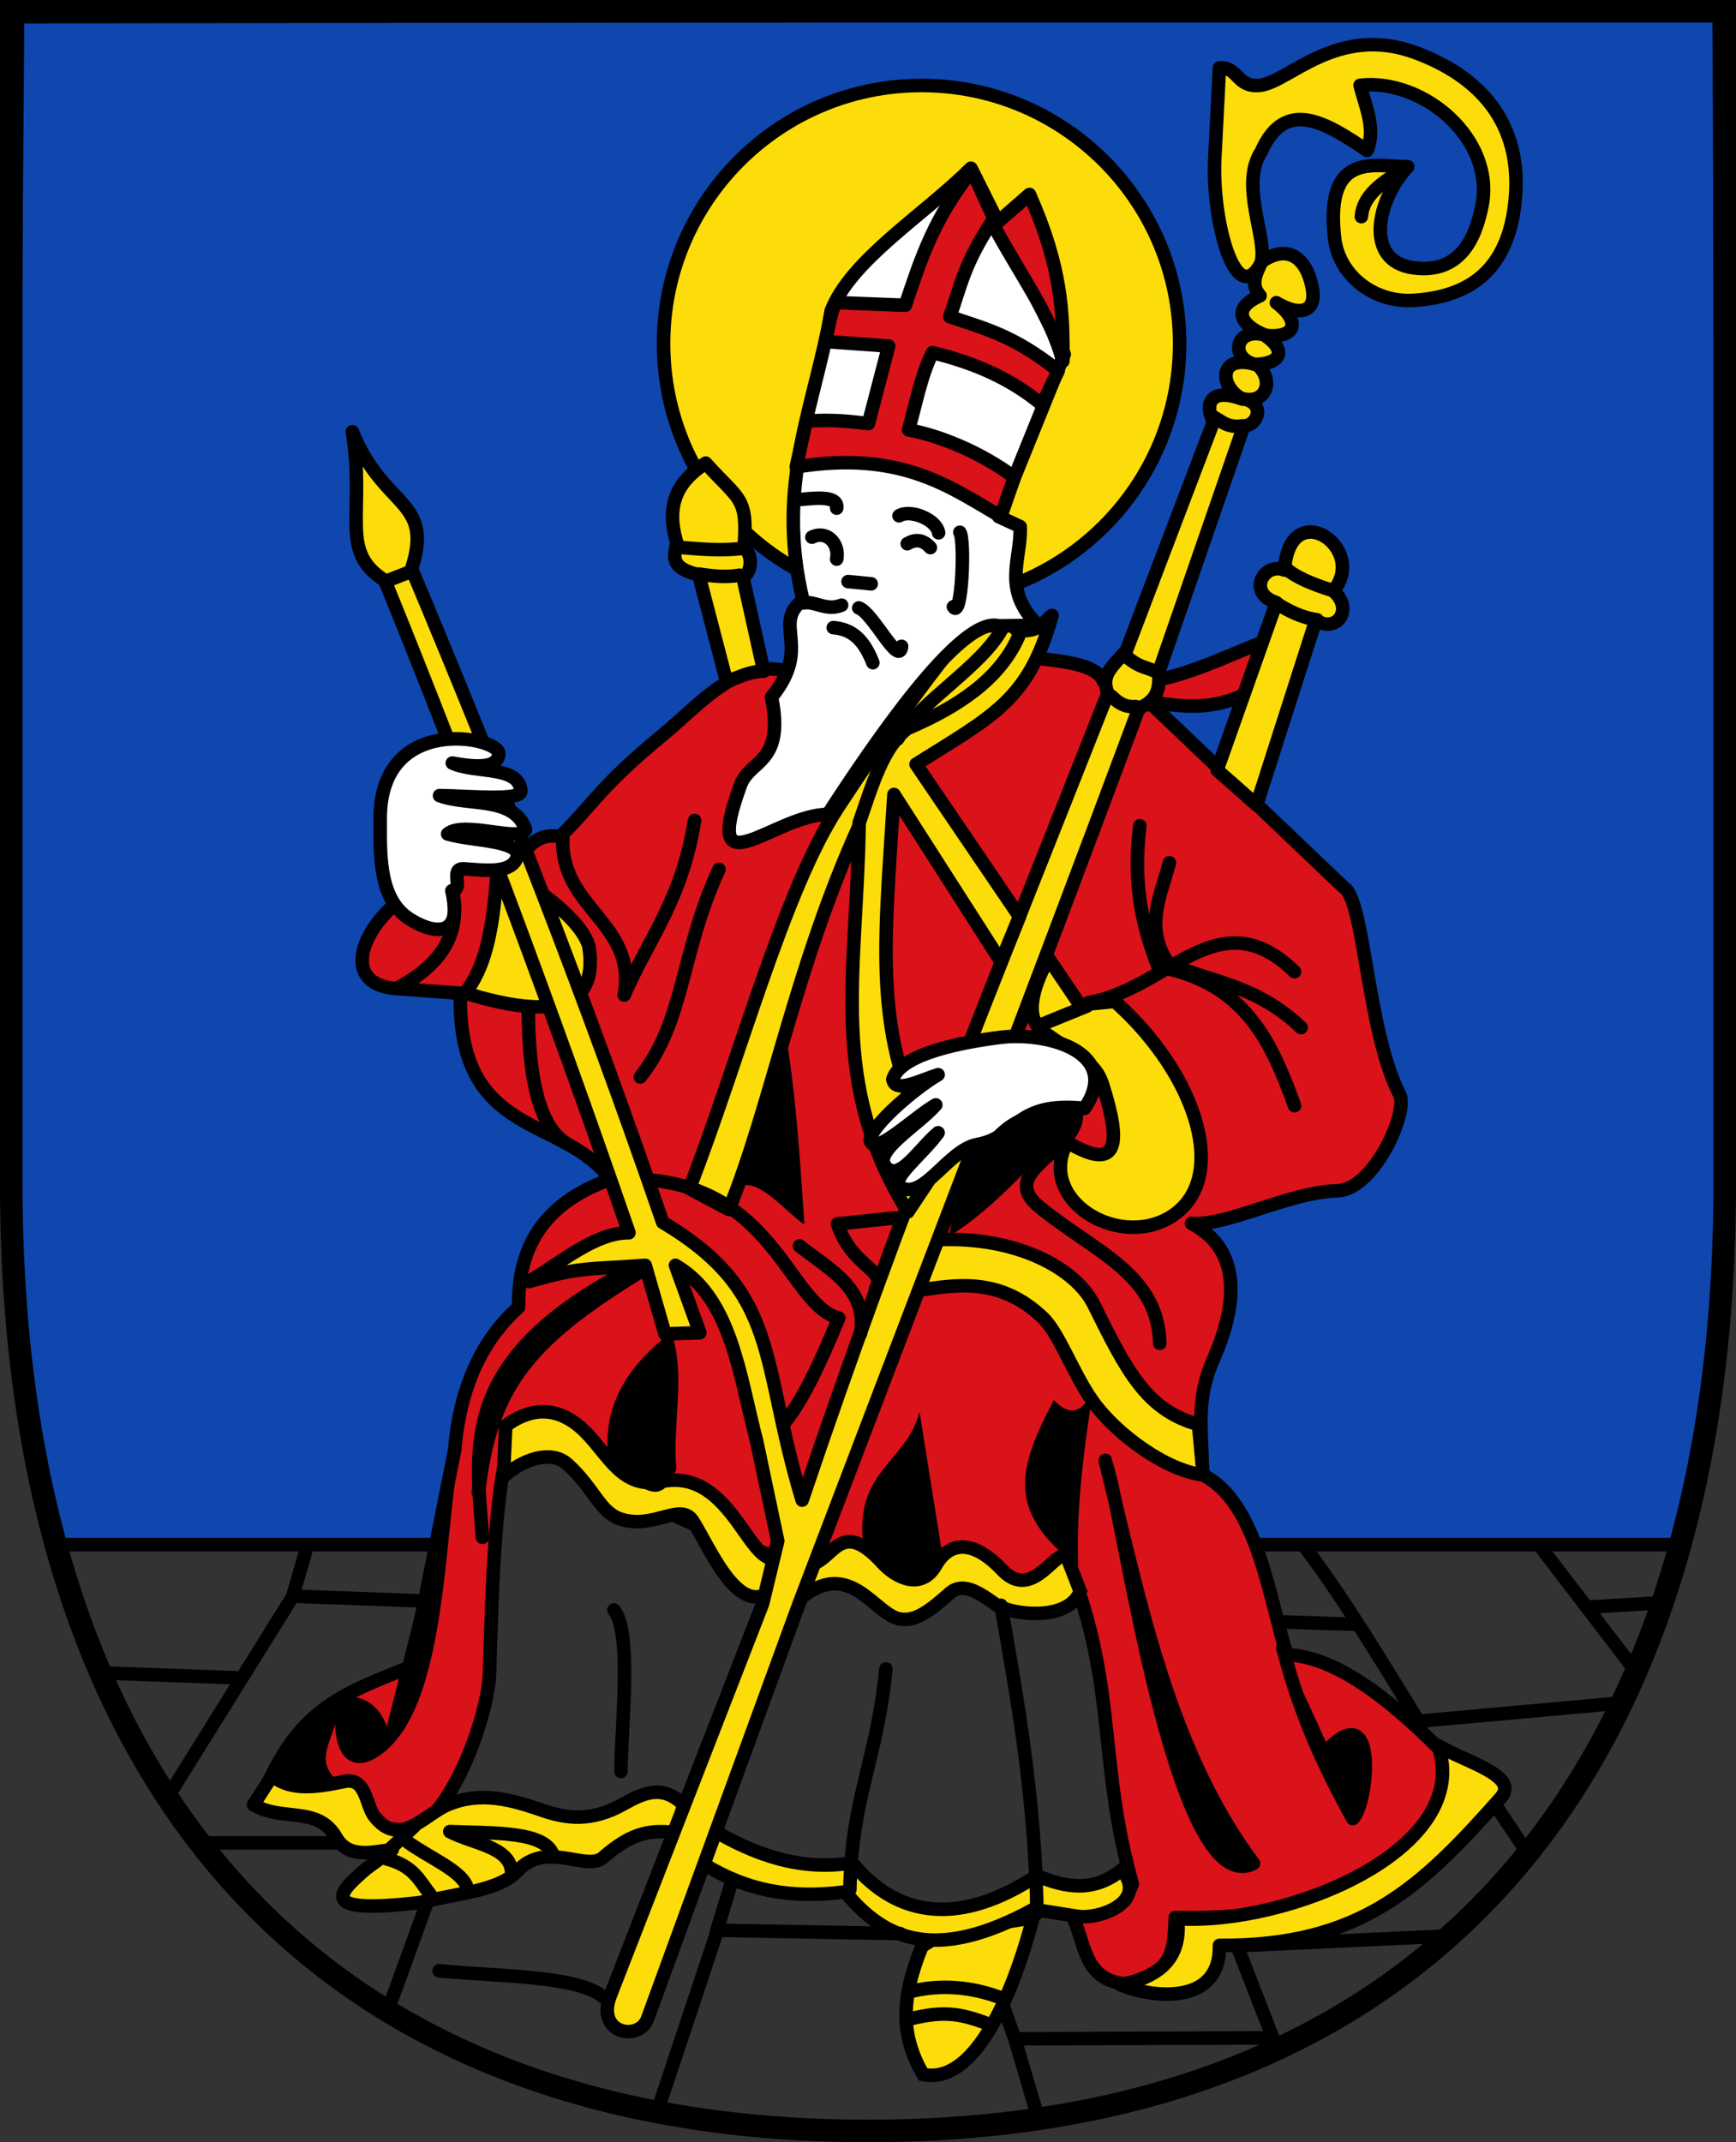 <?xml version="1.0" encoding="UTF-8" standalone="no"?>
<!-- Created with Inkscape (http://www.inkscape.org/) -->

<svg
   xmlns:dc="http://purl.org/dc/elements/1.1/"
   xmlns:cc="http://creativecommons.org/ns#"
   xmlns:rdf="http://www.w3.org/1999/02/22-rdf-syntax-ns#"
   xmlns:svg="http://www.w3.org/2000/svg"
   xmlns="http://www.w3.org/2000/svg"
   version="1.1"
   width="385"
   height="475"
   id="svg2">
  <rect width="100%" height="100%" fill="#333333" stroke="none"/>
  <defs
     id="defs82" />
  <g
     transform="translate(-136.325,-504.859)"
     id="g6">
    <g
       transform="translate(93.825,-70.016)"
       id="g8">
      <path
         d="M 46.399,8.212 423.78,7.697 424.81,278.87 C 421.86,302.2 421.66,329.86 415,347 H 320 L 154.66,311.07 150,347 H 55 C 48.304,332.77 47.031,305.41 44.337,277.84 z"
         transform="translate(0,570.362)"
         id="path12"
         style="fill:#0f47af;stroke:#000000;stroke-width:3;stroke-linecap:butt;stroke-linejoin:miter;stroke-miterlimit:4;stroke-dasharray:none" />
      <path
         d="m 310.36,85.544 c 0,31.605 -25.621,57.226 -57.226,57.226 -31.605,0 -57.226,-25.621 -57.226,-57.226 0,-31.605 25.621,-57.226 57.226,-57.226 31.605,0 57.226,25.621 57.226,57.226 z"
         transform="translate(-6.249,565.509)"
         id="path14"
         style="fill:#fcdd09;stroke:#000000;stroke-width:3;stroke-linecap:round;stroke-linejoin:round;stroke-miterlimit:4;stroke-dasharray:none;stroke-dashoffset:0" />
      <path
         d="m 218.08,153.6 c -11.656,-3.711 -20.083,6.854 -28.355,13.662 -14.116,11.618 -15.34,15.178 -23.01,22.767 -4.234,-0.878 -6.477,1.561 -8.696,4.042 -27.765,-4.407 -12.131,14.131 -27.84,10.826 -8.499,7.457 -11.152,17.988 0.258,18.817 4.726,0.344 14.178,1.031 14.178,1.031 -0.786,32.355 22.735,26.904 33.253,41.244 -15.621,5.611 -20.504,15.891 -20.364,28.355 -8.046,7.248 -13.004,17.586 -14.178,31.706 l -9.538,47.946 c -14.263,5.714 -23.81,8.829 -31.448,25.004 13.338,9.693 16.364,9.748 31.706,11.6 9.379,-4.768 16.736,-26.145 17.013,-35.057 0.626,-20.09 1.193,-45.808 6.187,-56.195 23.694,18.802 41.998,23.944 61.35,32.222 22.573,-0.866 36.627,7.988 62.123,2.836 9.228,25.296 5.569,41.904 12.889,67.794 -1.688,5.873 -9.278,6.103 -13.404,6.96 3.08,5.922 2.411,14.173 11.6,15.209 11.638,-2.125 11.009,-8.579 11.342,-14.693 18.331,0.388 35.606,-2.246 48.461,-14.178 8.146,-6.577 18.116,-12.98 12.373,-20.88 -11.944,-12.344 -24.66,-22.785 -36.088,-23.2 -4.075,-13.076 -6.635,-34.11 -18.817,-39.955 0.321,-8.371 -1.794,-15.789 2.493,-25.495 6.422,-14.538 4.967,-25.099 -4.813,-30.185 7.91,0.655 21.887,-7.024 32.222,-7.218 8.212,-0.154 15.931,-17.506 13.92,-21.395 -7.22,-13.961 -7.806,-43.299 -12.373,-45.884 l -43.306,-41.244 c 7.389,1.267 14.779,2.079 22.169,-2.062 l 3.093,-11.084 c -12.029,4.773 -23.192,10.697 -35.221,8.796 -1.468,-3.961 -8.938,-4.447 -14.271,-5.187 l -15.209,-9.28 z"
         transform="translate(0,570.362)"
         id="path16"
         style="fill:#da121a;stroke:#000000;stroke-width:3;stroke-linecap:round;stroke-linejoin:round;stroke-miterlimit:4;stroke-dasharray:none" />
      <path
         d="m 246.95,436.12 c -4.871,11.964 -4.573,19.998 0.258,28.355 10.889,2.263 19.396,-15.683 24.488,-35.057 -5.498,2.056 -16.907,0.913 -24.746,6.702 z"
         transform="translate(0,570.362)"
         id="path18"
         style="fill:#fcdd09;stroke:#000000;stroke-width:3;stroke-linecap:butt;stroke-linejoin:miter;stroke-miterlimit:4;stroke-dasharray:none" />
      <path
         d="m 200.29,410.08 c 9.531,5.668 19.608,9.33 31.191,7.475 10.379,12.617 24.425,13.745 40.986,2.836 6.272,2.65 12.545,3.809 18.817,-1.289 5.974,7.241 -5.142,11.046 -9.795,10.311 l -9.795,-1.547 c -21.677,11.84 -33.034,6.788 -41.759,-3.867 -11.976,1.522 -21.533,-0.152 -31.448,-6.187 z"
         transform="translate(0,570.362)"
         id="path20"
         style="fill:#fcdd09;stroke:#000000;stroke-width:3;stroke-linecap:butt;stroke-linejoin:miter;stroke-miterlimit:4;stroke-dasharray:none" />
      <path
         d="m 141.78,404.67 c 7.429,-3.118 14.367,-1.048 21.137,1.289 5.246,1.81 10.82,2.508 17.774,-1.397 4.468,-2.509 8.687,-4.508 13.417,0.108 l -1.547,6.187 c -5.444,-0.527 -9.385,-0.526 -16.333,5.526 -3.661,3.189 -12.673,-3.907 -18.982,2.981 -4.075,4.448 -13.356,4.914 -21.395,6.96 -23.457,2.804 -18.271,-2.204 -12.115,-7.475 l 5.76,-4.231 c -4.726,0.586 -9.731,2.017 -12.462,-2.729 -4.068,-7.071 -11.947,-3.39 -18.302,-7.218 l 4.124,-6.444 c 4.032,3.452 9.922,2.569 15.982,1.289 4.908,-1.037 4.745,5.229 6.702,7.733 5.608,7.174 11.18,-0.454 16.24,-2.578 z"
         transform="translate(0,570.362)"
         id="path22"
         style="fill:#fcdd09;stroke:#000000;stroke-width:3;stroke-linecap:round;stroke-linejoin:round;stroke-miterlimit:4;stroke-dasharray:none" />
      <path
         d="m 154.66,320.63 c 6.209,-4.527 11.375,-3.537 15.466,-0.516 6.726,4.966 9.245,14.876 19.075,12.889 15.834,-3.2 19.54,20.432 26.293,16.755 l -2.578,7.991 c -7.115,4.469 -13.022,-10.103 -16.755,-15.982 -2.76,-4.346 -8.864,2.101 -16.24,-0.516 -4.48,-1.589 -5.723,-6.841 -11.6,-12.115 -3.696,-3.317 -10.181,-0.923 -14.178,2.836 z"
         transform="translate(0,570.362)"
         id="path24"
         style="fill:#fcdd09;stroke:#000000;stroke-width:3;stroke-linecap:round;stroke-linejoin:round;stroke-miterlimit:4;stroke-dasharray:none" />
      <path
         d="m 222.72,351.31 c 4.875,-1.531 6.404,-10.157 15.466,-0.258 3.276,3.579 8.786,5.945 11.858,0.516 2.766,-4.888 7.863,-6.187 14.693,1.031 7.297,7.712 12.785,-7.011 14.693,-2.062 l 2.644,6.859 c -2.805,6.825 -15.381,5.1 -18.626,2.937 -3.346,-2.346 -7.238,-5.287 -10.311,-2.578 -4.202,3.704 -7.587,6.524 -11.342,5.671 -5.522,-1.254 -10.94,-13.565 -21.911,-4.382 z"
         transform="translate(0,570.362)"
         id="path26"
         style="fill:#fcdd09;stroke:#000000;stroke-width:3;stroke-linecap:butt;stroke-linejoin:miter;stroke-miterlimit:4;stroke-dasharray:none" />
      <path
         d="m 250.56,279.39 c 17.073,-0.803 30.462,6.187 34.542,14.435 7.264,14.688 11.652,23.385 23.2,26.551 l 1.031,11.147 c -7.991,-0.845 -19.129,-8.817 -24.488,-16.302 -4.301,-6.008 -7.466,-15.125 -11.084,-18.56 -9.657,-9.167 -19.437,-7.256 -28.355,-5.929 z"
         transform="translate(0,570.362)"
         id="path28"
         style="fill:#fcdd09;stroke:#000000;stroke-width:3;stroke-linecap:round;stroke-linejoin:round;stroke-miterlimit:4;stroke-dasharray:none" />
      <path
         d="m 152.75,197.65 c -0.953,14.376 -2.936,21.592 -7.077,27.039 20.087,6.224 29.336,3.021 27.492,-9.905 -0.802,-5.619 -13.367,-15.57 -20.415,-17.134 z"
         transform="translate(0,570.362)"
         id="path30"
         style="fill:#fcdd09;stroke:#000000;stroke-width:3;stroke-linecap:butt;stroke-linejoin:miter;stroke-miterlimit:4;stroke-dasharray:none" />
      <path
         d="m 211.89,153.34 -4.64,-20.88 c 2.012,-0.859 2.266,-5.07 0.258,-6.444 0.896,-11.437 -1.012,-10.442 -8.507,-18.817 -5.509,3.602 -9.127,8.465 -6.444,17.529 -0.091,2.306 -2.404,5.528 4.898,7.218 l 6.187,23.715 c 2.761,-1.043 5.535,-2.405 8.249,-2.32 z"
         transform="translate(0,570.362)"
         id="path32"
         style="fill:#fcdd09;stroke:#000000;stroke-width:3;stroke-linecap:round;stroke-linejoin:round;stroke-miterlimit:4;stroke-dasharray:none" />
      <path
         d="m 159.82,288.67 c 7.389,-4.437 14.779,-10.868 22.169,-10.826 -17.353,-50.277 -35.405,-98.458 -54.132,-144.61 -10.347,-6.521 -4.243,-14.731 -7.218,-32.995 7.048,17.356 18.127,14.824 13.146,30.417 20.155,47.97 38.957,96.212 55.679,144.87 26.277,15.68 21.494,30.437 30.933,61.608 22.118,-65.651 43.008,-116.02 67.794,-178.89 -1.667,-4.24 1.127,-5.964 4.124,-9.538 l 19.333,-50.781 c -1.687,-2.56 -1.774,-7.934 6.444,-4.898 -5.423,-2.814 -5.366,-10.335 3.228,-7.594 -6.439,-1.212 -4.915,-8.632 1.928,-6.584 -3.789,-1.245 -9.003,-5.334 -1.289,-8.764 -2.188,-2.399 -0.926,-4.799 0.192,-7.198 -5.629,10.526 -10.94,-9.664 -10.245,-23.219 l 1.031,-20.106 c 4.247,-0.271 3.717,4.429 9.022,3.867 6.339,-0.672 17.109,-13.682 34.542,-7.218 13.263,4.918 24.198,14.962 21.911,33.768 -1.909,15.694 -11.37,20.428 -22.426,21.137 -8.654,0.556 -16.604,-5.437 -17.529,-13.92 -2.116,-19.419 9.074,-15.692 16.24,-15.724 -6.767,7.218 -9.839,20.945 1.289,22.426 10.331,1.375 13.791,-6.551 15.209,-13.92 2.815,-14.629 -12.981,-28.143 -27.066,-26.551 1.214,4.812 3.545,9.623 1.547,14.435 -8.633,-5.79 -18.081,-12.041 -23.457,0.258 -4.839,7.296 1.4,19.451 -10e-6,24.488 5.656,-4.024 10.034,-1.255 11.342,5.929 0.885,4.858 -2.436,6.4 -7.991,3.093 5.679,4.292 4.143,8.069 -2.578,7.218 4.62,3.093 3.967,6.187 -1.804,6.444 4.074,3.431 2.094,8.826 -2.911,7.658 4.935,0.94 3.199,5.96 0.075,6.004 l -18.817,54.39 c 0.056,3.164 0.187,6.349 -4.446,8.173 -24.742,66.427 -50.245,132.57 -75.464,198.82 l -33.511,91.767 c -1.875,5.134 -11.566,3.38 -8.249,-5.155 l 33.768,-86.87 3.353,-13.901 -4.641,-21.93 c -3.902,-15.011 -5.676,-31.986 -18.044,-39.182 l 5.413,14.951 -7.733,0.258 -4.382,-15.209 c -12.62,0.97 -13.931,0.191 -25.777,3.609 z"
         transform="translate(0,570.362)"
         id="path34"
         style="fill:#fcdd09;stroke:#000000;stroke-width:3;stroke-linecap:round;stroke-linejoin:round;stroke-miterlimit:4;stroke-dasharray:none" />
      <path
         d="m 291.03,444.62 c 9.445,-1.98 13.481,-6.536 12.631,-14.693 23.998,1.6 65.81,-15.18 57.741,-38.408 5.796,3.608 18.277,6.679 13.92,11.6 -17.536,19.801 -31.021,32.946 -62.381,32.737 0.303,12.728 -13.63,12.071 -21.911,8.764 z"
         transform="translate(0,570.362)"
         id="path36"
         style="fill:#fcdd09;stroke:#000000;stroke-width:3;stroke-linecap:round;stroke-linejoin:round;stroke-miterlimit:4;stroke-dasharray:none" />
      <path
         d="m 279.17,257.74 c 11.867,7.101 11.839,-0.195 7.866,-12.738 -1.618,-5.108 -5.36,-6.124 -13.191,-11.732 -4.87,-3.488 -1.397,-11.605 1.187,-16.258 l 6.973,10.311 7.733,-0.773 c 18.6,16.546 25.644,39.977 12.115,47.946 -11.726,6.907 -29.469,-4.112 -22.684,-16.755 z"
         transform="translate(0,570.362)"
         id="path38"
         style="fill:#fcdd09;stroke:#000000;stroke-width:3;stroke-linecap:round;stroke-linejoin:round;stroke-miterlimit:4;stroke-dasharray:none" />
      <path
         d="m 268.08,144.32 c 5.187,0.448 5.695,-1.91 7.733,-3.351 -5.105,18.78 -13.161,22.292 -30.16,32.995 l 22.942,33.768 -4.093,10.009 -23.746,-37.075 c -2.3,36.521 -4.91,54.87 10.311,81.714 l -7.218,10.826 c -17.723,-28.525 -11.357,-52.448 -10.826,-85.581 -14.138,31.177 -19.609,62.35 -28.871,85.065 l -8.764,-4.64 c 10.97,-28.183 20.891,-66.108 32.995,-84.55 9.408,-14.334 18.47,-27.344 30.16,-41.502 5.302,-1.349 7.626,0.279 9.538,2.32 z"
         transform="translate(0,570.362)"
         id="path40"
         style="fill:#fcdd09;stroke:#000000;stroke-width:3;stroke-linecap:round;stroke-linejoin:round;stroke-miterlimit:4;stroke-dasharray:none" />
      <path
         d="m 327.37,130.91 c 1.103,-16.786 18.707,-4.913 10.826,4.64 4.718,4.076 0.61,9.523 -3.867,6.444 l -13.146,40.986 -8.764,-7.733 13.146,-37.119 c -6.658,-2.168 -2.759,-9.032 1.804,-7.218 z"
         transform="translate(0,570.362)"
         id="path42"
         style="fill:#fcdd09;stroke:#000000;stroke-width:3;stroke-linecap:round;stroke-linejoin:round;stroke-miterlimit:4;stroke-dasharray:none" />
      <path
         d="m 142.81,173.7 c 5.65,1.038 10.094,1.125 10.311,-2.062 0.254,-3.737 -26.929,-9.242 -26.293,15.209 -0.076,8.244 -0.025,17.208 6.444,21.395 4.709,3.048 12.04,4.872 9.538,-6.187 2.611,-0.403 -0.676,-5.088 2.578,-4.898 4.241,0.249 10.822,1.341 11.858,-2.836 0.313,-3.559 -10.236,-3.315 -15.466,-4.898 3.571,-3.077 16.396,2.064 17.271,-1.031 -2.649,-7.438 -12.657,-5.063 -19.075,-7.475 6.367,0.057 18.217,1.269 18.044,-1.031 -0.432,-5.745 -10.091,-3.802 -15.209,-6.187 z"
         transform="translate(0,570.362)"
         id="path44"
         style="fill:#ffffff;stroke:#000000;stroke-width:3;stroke-linecap:round;stroke-linejoin:round;stroke-miterlimit:4;stroke-dasharray:none" />
      <path
         d="m 240.5,243.82 c 1.678,-5.627 15.275,-8.208 23.715,-9.28 10.888,-1.383 27.161,3.489 18.817,15.724 -15.568,-1.659 -14.816,6.407 -23.715,7.991 -6.487,1.155 -11.923,12.373 -17.013,9.538 -2.854,-1.59 4.633,-7.129 8.249,-12.115 -4.21,3.478 -8.94,11.536 -11.858,7.218 -2.236,-3.308 7.392,-8.915 11.342,-13.404 -4.554,2.578 -13.104,10.984 -14.435,8.249 -1.192,-2.449 9.056,-11.487 14.951,-14.951 -4.566,1.497 -9.483,4.141 -10.053,1.031 z"
         transform="translate(0,570.362)"
         id="path46"
         style="fill:#ffffff;stroke:#000000;stroke-width:3;stroke-linecap:round;stroke-linejoin:round;stroke-miterlimit:4;stroke-dasharray:none" />
      <path
         d="m 206.73,178.58 c -8.822,24.111 7.404,6.552 19.37,6.507 10.02,-15.435 29.438,-44.13 37.856,-41.804 l 8.764,-0.125 c -8.173,-7.95 -3.62,-14.811 -3.973,-21.892 l -4.791,-2.213 14.56,-35.989 -20.684,-41.254 c -10.556,10.501 -26.509,20.231 -30.995,31.599 -3.456,20.64 -12.49,38.237 -6.275,64.152 -7,5.404 2.226,10.28 -6.952,21.532 2.983,14.827 -4.777,13.741 -6.879,19.487 z"
         transform="translate(0,570.362)"
         id="path48"
         style="fill:#ffffff;stroke:#000000;stroke-width:3;stroke-linecap:round;stroke-linejoin:round;stroke-miterlimit:4;stroke-dasharray:none" />
      <path
         d="m 221.29,97.917 c 5.737,-0.49 10.325,0.114 13.8,0.516 l 4.489,-17.19 -13.951,-1.005 c 0.579,-3.244 1.041,-5.76 2.094,-8.639 l 15.555,0.604 c 3.606,-10.826 6.426,-19.339 14.769,-29.902 l 4.885,10.67 c -6.805,10.19 -7.322,15.022 -9.795,21.747 7.445,2.617 13.862,3.909 24.048,12.009 l -3.578,7.52 c -6.97,-5.806 -15,-9.284 -24.31,-11.551 -2.527,4.98 -3.767,11.738 -5.312,17.133 6.905,1.242 16.136,5.021 23.476,10.524 l -3.005,8.671 c -11.054,-6.34 -21.973,-14.78 -45.368,-10.977 z"
         transform="translate(0,570.362)"
         id="path50"
         style="fill:#da121a;stroke:#000000;stroke-width:3;stroke-linecap:round;stroke-linejoin:round;stroke-miterlimit:4;stroke-dasharray:none" />
      <path
         d="m 262.89,54.523 7.921,-6.89 c 7.151,16.087 7.5,26.089 7.4,36.974 -2.748,-10.453 -9.8,-19.631 -15.321,-30.084 z"
         transform="translate(0,570.362)"
         id="path52"
         style="fill:#da121a;stroke:#000000;stroke-width:3;stroke-linecap:round;stroke-linejoin:round;stroke-miterlimit:4;stroke-dasharray:none" />
      <path
         d="m 273.27,802.13 10.285,-4.187"
         id="path54"
         style="fill:none;stroke:#000000;stroke-width:3;stroke-linecap:round;stroke-linejoin:round;stroke-miterlimit:4;stroke-dasharray:none" />
      <path
         d="m 216.88,804.97 c 2.309,14.093 3.16,28.977 4.012,41.449 -4.236,-2.975 -9.931,-10.166 -14.167,-8.551"
         id="path56"
         style="fill:#000000" />
      <path
         d="m 251.24,918.05 c -3.661,14.513 -10.748,5.051 -17.177,0.186 -2.457,-17.401 9.261,-18.649 12.368,-30.286 z"
         id="path58"
         style="fill:#000000" />
      <path
         d="m 192.49,900.59 c -3.661,9.774 -8.56,3.228 -14.99,-1.637 -2.457,-17.401 11.266,-26.122 13.826,-28.828 3.331,9.547 0.29,19.824 1.164,30.465 z"
         id="path60"
         style="fill:#000000" />
      <path
         d="m 276.33,315.77 c 2.552,2.357 5.104,3.084 7.655,-0.365 -1.609,11.15 -3.206,22.312 -2.916,35.361 -14.785,-11.441 -12.198,-20.616 -4.739,-34.996 z"
         transform="translate(0,570.362)"
         id="path62"
         style="fill:#000000;stroke:#000000;stroke-width:1px;stroke-linecap:butt;stroke-linejoin:miter" />
      <path
         d="m 337.22,962.57 c 11.148,-11.426 8.469,12.752 5.289,15.538 -5.929,-10.75 -11.521,-22.341 -15.525,-37.903"
         id="path64"
         style="fill:#000000;stroke:#000000;stroke-width:3;stroke-linecap:round;stroke-linejoin:round;stroke-miterlimit:4;stroke-dasharray:none" />
      <path
         d="m 127.24,961.84 c 0.63,-8.184 -8.577,-12.249 -8.891,-6.248 -0.248,4.745 1.067,12.46 8.391,6.608 11.745,-9.383 12.71,-39.271 15.052,-58.087"
         id="path66"
         style="fill:#000000;stroke:#000000;stroke-width:3;stroke-linecap:round;stroke-linejoin:round;stroke-miterlimit:4;stroke-dasharray:none" />
      <path
         d="m 115.94,954.55 c -0.766,5.043 -5.173,10.085 -0.74,15.127 -10.212,-0.904 -16.894,-0.232 0.711,-15.62"
         id="path68"
         style="fill:#000000;stroke:#000000;stroke-width:3;stroke-linecap:round;stroke-linejoin:round;stroke-miterlimit:4;stroke-dasharray:none" />
      <path
         d="m 253,278.58 c 10.045,-5.924 19.486,-17.468 29.528,-26.976 -18.413,-6.593 -26.844,10.803 -29.528,26.976 z"
         transform="translate(0,570.362)"
         id="path70"
         style="fill:#000000" />
      <path
         d="m 45,577.36 380,0 0,260 c 0,130 -65,210 -190,210 -125,0 -190,-80 -190,-210 z"
         id="path76"
         style="fill:none;stroke:#000000;stroke-width:5;stroke-linecap:butt;stroke-linejoin:miter;stroke-miterlimit:4;stroke-dasharray:none" />
      <path
         d="m 267.91,1027.9 -2.743,-7.731 m -131.45,-318.61 -5.383,2.095 m 252.48,281.46 -5.836,-8.762 m -173.57,26.807 3.444,-11.34 m 199.16,-48.02 -19.75,-25.78 m 24.396,12.371 -13.834,0.807 m -77.284,56.322 c -7.714,-8.604 -10.797,-20.295 -15.926,-30.623 m 41.56,-21.87 -15.63,-0.51 m 73.373,18.042 -43.825,3.963 c -8.732,-14.182 -16.175,-26.559 -24.907,-38.245 m 31.613,85.837 -46.953,2.193 7.944,20.416 -57.226,0.216 4.819,16.358 m -30.252,-39.699 -40.511,-0.73 -12.755,38.367 m -12.466,-23.459 c -5.205,-4.9 -23.98,-4.69 -36.511,-5.927 m -23.035,-28.357 -30.067,0.002 m 50.689,-53.619 -28.52,-1.029 m -14.014,18.032 -28.52,-1.029 m 13.263,27.511 27.692,-44.42 2.883,-9.937 m 125.45,-214.68 -5.13,-0.5 m -1.429,5.231 c -3.42,1.395 -5.948,-1.006 -8.414,-0.492 m 28.099,-12.267 c -1.711,-1.91 -3.422,-1.854 -5.133,-0.857 m -15.646,3.409 c 0.677,-3.442 -2.187,-6.495 -5.497,-4.867 m 5.497,-6.434 c 0.353,-2.399 -3.223,-2.44 -7.685,-1.95 m 30.286,7.419 c -0.444,-2.924 -6.2,-5.32 -8.778,-3.773 m 12.059,20.178 c 1.918,2.929 2.599,-14.973 1.429,-16.532 m -19.292,28.927 c -2.345,-6.079 -5.47,-7.484 -8.778,-7.783 m 15.159,4.148 c -0.544,4.734 -6.354,-7.482 -9.507,-8.512 m -84.364,196.25 c 2.715,-22.888 10.098,-33.198 35.514,-48.795 m -34.603,58.637 c -1.543,-20.766 -5.074,-39.73 33.145,-59.549 m 105.02,42.962 c 3.75,8.7 15.121,97.806 32.821,88.877 -18.672,-25.043 -25.154,-57.827 -32.85,-89.369 m -46.673,-53.751 -12.736,1.322 c 3.271,9.79 11.18,10.106 8.414,14.442 m -16.821,-9.567 c 6.654,5.28 15.201,9.509 13.54,19.409 m -73.69,-71.54 c 0.104,13.55 1.931,25.733 8.801,29.617 m -25.752,-56.229 c 1.583,6.591 0.459,15.005 -12.161,21.597 m 36.767,-33.262 c -0.609,15.608 16.537,18.821 13.61,34.793 5.397,-12.513 12.795,-21.028 15.605,-38.715 m 5.416,10.848 c -8.577,18.566 -7.531,33.413 -17.446,46.021 m 2.5,22.878 c 27.456,2.741 30.767,27.795 41.518,30.57 -3.768,9.055 -7.603,17.684 -11.938,23.106 m 64.473,-69.352 c 2.114,8.991 -18.178,13.34 -8.045,21.622 12.228,9.995 26.304,14.733 26.689,30.232 m 2.135,-106.54 c -1.851,7.229 -5.701,14.209 -0.205,22.357 9.807,4.191 19.614,4.79 29.421,14.186 m -47.078,-5.557 c 17.661,-3.035 28.787,-23.263 45.62,-6.838 m -34.319,-32.351 c -1.674,14.041 0.935,22.941 4.049,31.236 19.367,3.472 25.208,16.864 30.27,30.826 m -40.612,-90.818 c 1.353,1.313 2.8,2.514 5.413,2.32 m -1.804,-10.826 c 2.665,2.108 3.874,2.031 5.671,2.836 m 13.524,-56.15 c 1.712,0.947 2.986,2.332 6.067,1.911 m 26.564,-46.399 c 0.35,-4.637 4.54,-7.627 9.009,-10.204 m -28.311,95.634 c 2.954,1.916 6.026,3.476 9.462,3.942 m -6.809,-11.311 c 1.929,1.778 5.587,3.374 10.342,4.854 m -140.64,-3.671 c 3.007,0.448 6.015,0.769 9.022,0.258 m -13.404,-6.187 c 4.502,0.362 8.95,0.833 13.92,0.258 m 34.542,42.275 c 5.319,-8.678 18.524,-15.899 23.244,-24.577 m -31.75,43.137 c 2.82,-8.074 5.22,-16.777 10.677,-20.897 11.103,-4.759 20.374,-10.8 24.638,-20.347 m -89.705,215.76 c 3.981,4.898 1.722,24.65 1.547,35.831 m -52.844,18.711 7.048,-6.595 m -6.275,7.218 c 6.257,1.615 7.356,4.95 9.751,7.853 l -8.463,23.338 m 3.609,-34.799 c 4.71,3.351 11.477,6.187 12.889,9.538 m 10.053,-2.836 c -0.182,-5.781 -8.624,-6.4 -13.717,-9.112 10.013,0.39 21.535,-0.149 22.997,5.503 m 99.243,-55.679 c 3.744,21.474 7.592,42.823 7.991,68.31 m -41.502,-5.234 c 0.338,-20.252 5.976,-28.598 7.991,-48.977 m 5.413,77.59 c 6.702,-1.575 10.311,-1.518 17.013,1.031 m -16.755,-7.139 c 6.702,-1.575 13.404,-1.003 20.106,1.547"
         id="path78"
         style="fill:none;stroke:#000000;stroke-width:3;stroke-linecap:round;stroke-linejoin:round;stroke-miterlimit:4;stroke-dasharray:none" />
    </g>
  </g>
</svg>
